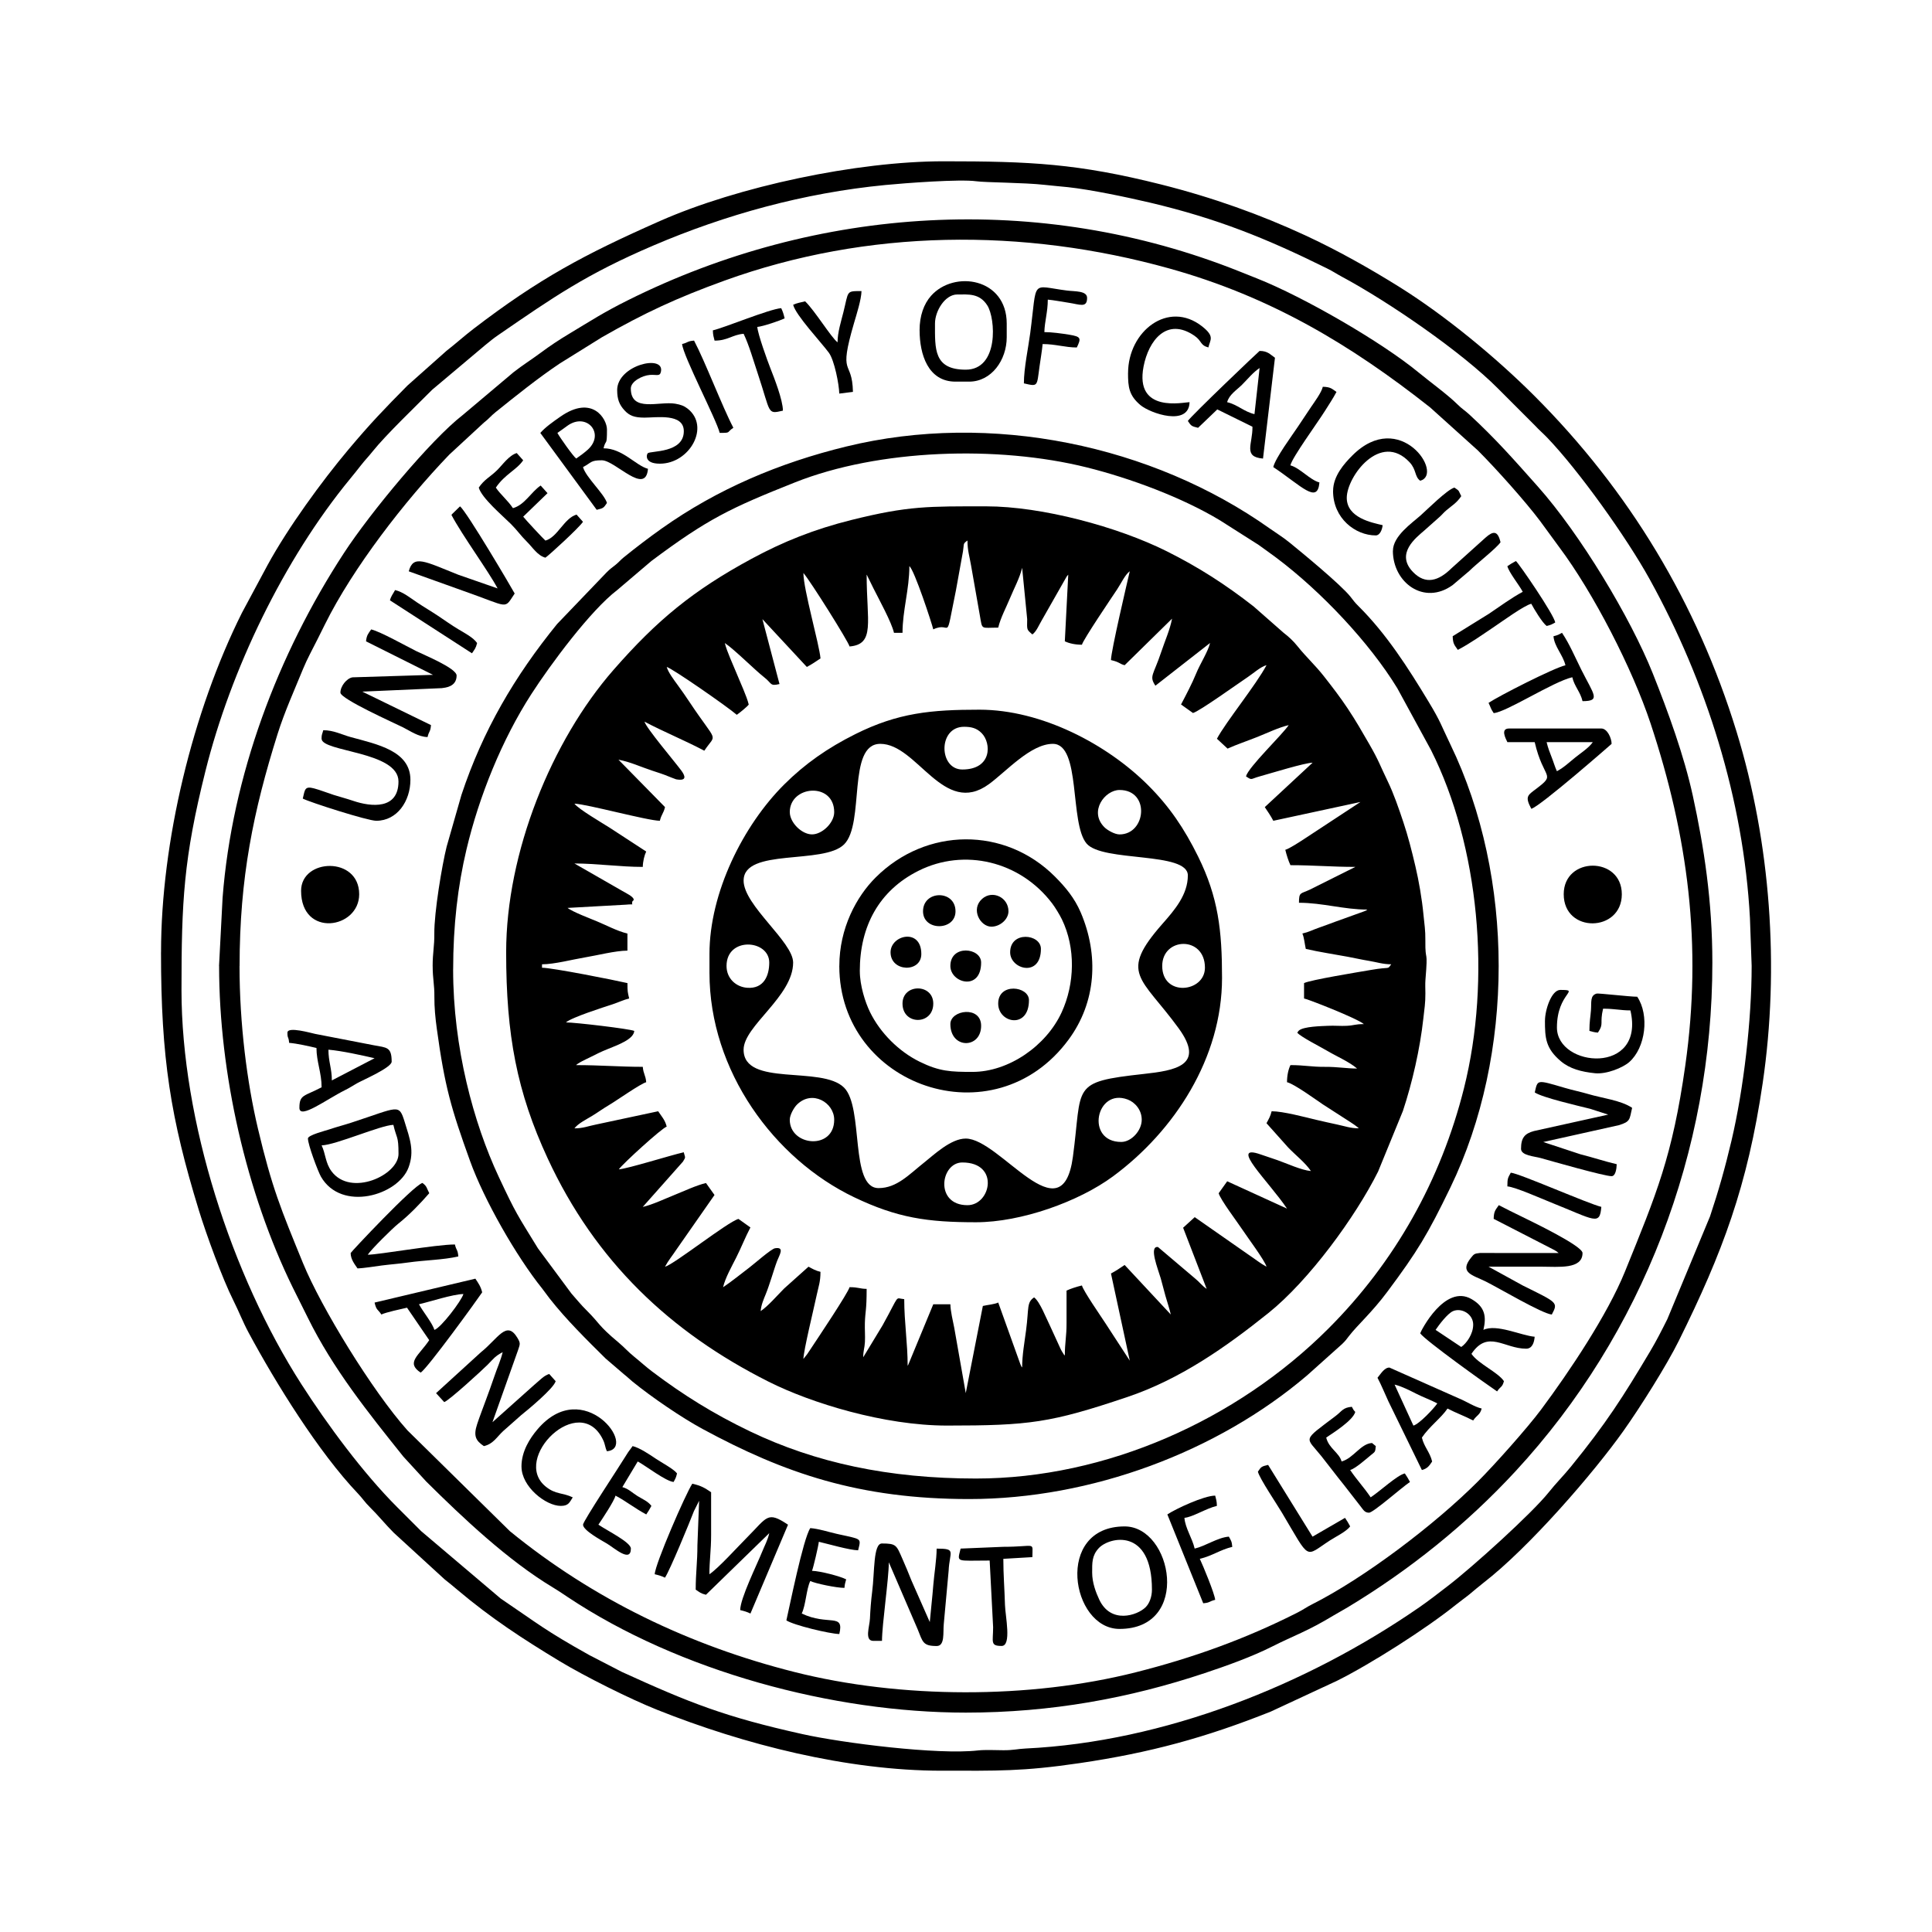 <?xml version="1.0" encoding="UTF-8"?>
<!DOCTYPE svg PUBLIC "-//W3C//DTD SVG 1.1//EN" "http://www.w3.org/Graphics/SVG/1.1/DTD/svg11.dtd">
<!-- Creator: CorelDRAW 2020 (64-Bit) -->
<svg xmlns="http://www.w3.org/2000/svg" xml:space="preserve" width="3in" height="3in" version="1.1" style="shape-rendering:geometricPrecision; text-rendering:geometricPrecision; image-rendering:optimizeQuality; fill-rule:evenodd; clip-rule:evenodd"
viewBox="0 0 620.5 620.5"
 xmlns:xlink="http://www.w3.org/1999/xlink"
 xmlns:xodm="http://www.corel.com/coreldraw/odm/2003">
 <defs>
  <style type="text/css">
   <![CDATA[
    .fil1 {fill:none}
    .fil0 {fill:black}
   ]]>
  </style>
 </defs>
 <g id="Layer_x0020_1">
  <g id="_2380360631136">
   <path class="fil0" d="M258.03 436.46l0 0zm-13.72 -15.37l0 0zm143.22 -7.13l0 0zm-155.29 -0.55l0 0zm174.5 -6.59l0 0zm-193.16 0l0 0zm199.74 -18.66l0 0zm7.68 -12.07l0 0zm-222.24 -0.55l0 0zm237.61 -13.17l0 0zm-251.87 0l-1.07 0.63 1.07 -0.63zm0 -104.26l-1.18 -0.3 1.18 0.3zm237.06 -13.17l0 0zm-7.68 -12.07l0 0zm-199.74 -18.66l-0.55 -0.55 0.55 0.55zm192.61 -0.55l0 0zm-193.16 0l0 0zm193.16 0c-3.35,6.32 -13.1,18.28 -15.91,23.6l3.42 3.17c2.78,-1.27 6.51,-2.53 9.67,-3.79 2.84,-1.14 6.83,-3.03 9.96,-3.76 -2.12,3.17 -12.91,13.44 -13.72,16.46 2.04,1.37 1.36,0.85 4.37,0.02 4.02,-1.12 14.43,-4.35 17.03,-4.41l-15.36 14.27c1.02,1.53 1.85,2.7 2.74,4.39l27.99 -6.04 -17.88 11.75c-1.41,0.92 -4.95,3.26 -6.26,3.61 0.37,1.57 1.02,3.63 1.65,4.94 7.56,0 13.19,0.55 20.85,0.55l-14.64 7.31c-2.98,1.42 -3.47,0.68 -3.47,4.21 7.57,0 14.44,2.19 21.95,2.19 -0.59,0.41 0.07,0.07 -1.07,0.58l-9.28 3.34c-1.66,0.62 -3.17,1.19 -5.23,1.91 -2.16,0.75 -3.08,1.35 -5.28,1.86 0.57,1.2 0.75,3.43 1.1,4.94 4.34,1.01 8.66,1.63 13.4,2.51 2.64,0.49 4.4,0.92 6.9,1.33 2.44,0.4 4.47,1.1 7.13,1.1 -1.34,1.83 -0.01,0.69 -6.44,1.8 -4.36,0.75 -19.37,3.19 -21.55,4.24l0 4.94c0.9,0.07 17.07,6.38 19.21,8.23 -2.89,0 -3,0.42 -5.48,0.55 -1.95,0.11 -4.09,-0.11 -6.04,-0 -1.9,0.1 -7.96,0.17 -9.4,1.57 -0.07,0.07 -0.19,0.25 -0.24,0.3 -0.05,0.06 -0.14,0.22 -0.23,0.32 0.92,1.26 7.61,4.65 9.56,5.81 2.97,1.77 7.16,3.56 9.65,5.72 -3.45,0 -6.2,-0.57 -10.43,-0.54 -4.24,0.03 -6.46,-0.56 -10.97,-0.56 -0.68,1.41 -1.1,3.34 -1.1,5.49 2.29,0.53 9.28,5.63 11.52,7.13l8.68 5.59c0.38,0.25 0.93,0.61 1.32,0.88l0.63 0.46c1,0.77 0.38,0.29 0.9,0.75 -2.69,0 -4.44,-0.69 -7,-1.23 -1.91,-0.41 -4.59,-1 -6.72,-1.51 -3.46,-0.82 -10.59,-2.74 -14.27,-2.74 -0.37,1.6 -0.96,2.54 -1.65,3.84l6.99 7.83c2.36,2.45 5.5,4.87 7.28,7.53 -3.04,-0.25 -7.83,-2.48 -10.76,-3.5 -2.01,-0.7 -3.37,-1.12 -5.36,-1.82 -10.55,-3.7 2.64,8.73 8.44,17.39l-19.21 -8.78c-0.91,1.35 -1.89,2.57 -2.74,3.84 0.54,2.04 5.89,9.1 7.57,11.63 1.71,2.57 7.27,10 7.79,11.96 -2.04,-1.08 -3.57,-2.39 -5.6,-3.73l-17.45 -12.18 -3.73 3.4 7.57 19.64c-1.58,-1.06 -2.26,-2.17 -3.76,-3.37l-11.89 -10.08c-3,-0.38 0.01,7.07 0.9,10.09 0.49,1.66 1.02,3.96 1.51,5.62 0.58,1.99 1.27,4.05 1.71,5.97l-14.82 -15.91c-1.53,1.02 -2.7,1.85 -4.39,2.74l6.04 27.99 -7.79 -11.97c-1.42,-2.21 -7.09,-10.35 -7.58,-12.18 -1.57,0.37 -3.63,1.02 -4.94,1.65 0,3.48 -0.01,6.95 0,10.43 0.02,4.31 -0.55,6.22 -0.55,10.42 -0.5,-0.57 -0.01,0.15 -0.7,-0.95 -0.33,-0.53 -0.23,-0.35 -0.6,-1.05l-3.45 -7.52c-1.27,-2.52 -3.25,-7.77 -5.12,-9.15 -2.45,1.64 -1.63,3.39 -2.58,10.59 -0.52,3.95 -1.26,7.98 -1.26,11.91 -0.4,-0.58 -0.03,0.19 -0.58,-1.06l-7.1 -19.79c-1.2,0.58 -3.43,0.75 -4.94,1.1l-5.49 27.99 -3.7 -20.99c-0.45,-2.3 -1.19,-5.27 -1.24,-7.54l-5.49 0 -8.03 19.41c-0.04,0.07 -0.12,0.24 -0.2,0.35 0,-7.23 -1.1,-14.01 -1.1,-21.4 -3.14,-0.26 -1.2,-1.96 -6.96,8.41l-6.21 10.25c0,-2.25 0.44,-2.82 0.55,-4.94 0.1,-1.95 -0.08,-4.09 -0.02,-6.06 0.12,-3.95 0.57,-3.91 0.57,-10.96 -2.42,-0.05 -2.57,-0.55 -5.49,-0.55 -0.51,1.92 -10.21,16.4 -12.73,20.2 -0.25,0.38 -0.61,0.93 -0.88,1.32l-1.21 1.53c0.06,-2.76 3.31,-16.01 4.25,-20.44 0.62,-2.92 1.23,-4.28 1.23,-7.54 -1.6,-0.37 -2.54,-0.96 -3.84,-1.65l-7.82 7c-2.23,2.23 -5.15,5.66 -7.55,7.27 0.17,-2.07 1,-3.87 1.65,-5.49 0.7,-1.73 1.18,-3.26 1.85,-5.28 0.66,-1.99 1.06,-3.41 1.79,-5.36 0.66,-1.77 2.59,-4.6 -0.68,-4.06 -1.23,0.2 -6.61,4.96 -8.21,6.17 -2.96,2.24 -5.56,4.39 -8.47,6.35 0.7,-3.02 2.81,-6.73 4.21,-9.51 1.68,-3.34 2.92,-6.57 4.57,-9.69 -1.27,-0.85 -2.49,-1.84 -3.84,-2.74 -3.43,0.92 -20.64,14.58 -23.6,15.36 1.08,-2.03 2.39,-3.57 3.73,-5.6l12.18 -17.45c-0.85,-1.27 -1.84,-2.49 -2.74,-3.84 -3.13,0.73 -7.11,2.63 -9.96,3.76 -3.16,1.26 -7.1,3.16 -10.35,3.92l12.92 -14.56c0.99,-1.63 0.69,-1.14 0.25,-3 -4.72,1.1 -17.81,5.23 -20.85,5.49 1.15,-1.72 13.9,-13.33 15.37,-13.72 -0.48,-2.08 -1.68,-3.35 -2.74,-4.94l-19.9 4.25c-2.67,0.53 -4.18,1.24 -6.99,1.24 1.09,-1.49 3.75,-2.85 5.46,-3.87 1.96,-1.17 3.52,-2.36 5.69,-3.64 2.42,-1.43 10.05,-6.82 11.9,-7.31 -0.2,-2.34 -0.9,-2.6 -1.1,-4.94 -7.44,0 -13.55,-0.55 -21.4,-0.55 0.59,-0.51 -0.18,0.01 0.95,-0.7 0.53,-0.33 0.35,-0.23 1.05,-0.6 0.99,-0.52 1.58,-0.77 2.58,-1.27 2.02,-1 3.13,-1.6 5.23,-2.45 3.8,-1.54 8.63,-3.27 8.86,-5.96 -1.37,-0.66 -19,-2.74 -21.95,-2.74 1.9,-1.65 12.33,-4.94 15.03,-5.83 1.98,-0.66 3.59,-1.46 5.28,-1.85 -0.49,-2.09 -0.55,-2.18 -0.55,-4.94 -4.33,-1.01 -24.23,-4.94 -27.44,-4.94l0 -1.1c3.95,0 9.88,-1.57 13.71,-2.2 3.84,-0.63 9.93,-2.19 13.72,-2.19l0 -5.49c-3.22,-0.75 -6.71,-2.64 -9.8,-3.92 -1.59,-0.66 -8.04,-3.13 -9.41,-4.31l18.72 -1.04c3.33,-0.33 1.48,0.48 2.13,-1.16 0.02,-0.04 1.25,-0.41 -0.83,-1.84 -0.58,-0.39 -2.01,-1.16 -2.49,-1.43l-15.34 -8.8c7.11,0 14.69,1.1 21.95,1.1 0.04,-1.78 0.52,-3.74 1.1,-4.94l-11.63 -7.58c-2.44,-1.57 -10.15,-6.05 -11.42,-7.79 3.86,0.09 23.58,5.49 27.44,5.49 0.49,-2.09 1.16,-2.3 1.65,-4.39l-14.95 -15.23c3.87,0.74 7,2.26 10.76,3.5 2.02,0.67 3.56,1.14 5.28,1.86 0.07,0.03 2.31,0.92 2.48,0.95 3.66,0.66 2.84,-1.22 1.66,-2.82 -2.14,-2.9 -11.27,-13.66 -11.82,-15.7 6.22,3.29 12.97,6.03 19.21,9.33 3.97,-5.93 4.44,-1.83 -4.72,-15.59 -1.42,-2.13 -2.34,-3.46 -3.83,-5.5 -1.12,-1.54 -3.07,-4.1 -3.52,-5.81 1.82,0.49 19.47,12.74 22.5,15.37 0.84,-0.56 3.3,-2.55 3.84,-3.29 -0.62,-2.64 -2.77,-7.21 -3.84,-9.88 -1.07,-2.66 -3.22,-7.23 -3.84,-9.88 3.11,2.08 9.64,8.65 12.62,10.98 2.63,2.05 1.77,2.93 4.94,2.19l-5.49 -20.85 14.27 15.36c1.69,-0.9 2.86,-1.72 4.39,-2.74 -0.38,-4.53 -5.49,-22.17 -5.49,-27.44 2.25,2.59 14.44,22 14.82,23.6 8.3,-0.69 5.49,-7.98 5.49,-23.05 0.08,0.11 0.17,0.16 0.2,0.35l1.99 4.04c1.86,3.71 5.79,10.83 6.59,14.27l2.74 0c0,-7.11 2.2,-14.03 2.2,-21.4 1.6,1.17 7.25,18.46 7.68,20.3 6.05,-2.9 3.65,5.35 7.27,-12.49l2.27 -12.55c0.42,-2.6 -0.11,-2.37 1.44,-3.5 0,3.28 0.68,5.13 1.18,8.15l2.79 15.87c0.86,4.85 0.21,3.96 5.91,3.96 0.73,-3.13 2.62,-6.62 3.76,-9.41 1.27,-3.09 3.17,-6.58 3.92,-9.8l1.62 16.48c-0.06,3.53 -0.21,3.28 1.67,4.92 1.31,-0.96 2.08,-2.97 3.06,-4.62l7.56 -13.29c0.68,-1.13 0.2,-0.48 0.9,-1.29l-1.1 21.4c1.41,0.68 3.34,1.1 5.49,1.1 0.46,-1.71 9.63,-15.26 11.31,-17.78 1.27,-1.9 2.53,-4.7 4.06,-5.82 -0.73,3.15 -6.04,25.68 -6.04,28.53 2.93,0.68 2.49,1.14 4.39,1.65l15.23 -14.95c-0.69,3.63 -2.28,7.08 -3.5,10.76 -2.47,7.42 -3.94,7.65 -1.85,10.77l17.56 -13.72c-0.65,2.77 -3.23,6.74 -4.47,9.8 -1.25,3.09 -3.27,6.94 -4.86,9.95 1.35,0.91 2.57,1.89 3.84,2.74 2.11,-0.56 14.7,-9.63 17.56,-11.52 1.69,-1.12 4.16,-3.34 6.03,-3.84zm-148.71 -29.63l0 0zm-95.48 121.82c0,26.55 3.43,44.83 13.35,66.22 15.3,33 39.29,55.77 70.97,71.7 13.64,6.86 37.07,14.08 57.25,14.08 26.48,0 33.26,-0.87 57.82,-9.13 17.07,-5.74 31.68,-16.01 45.42,-27.01 13.02,-10.43 27.97,-30.89 35.23,-45.44l7.97 -19.46c3,-9.05 5.5,-19.96 6.56,-29.66 0.34,-3.1 0.68,-4.95 0.66,-8.12 -0.01,-1.37 -0.09,-3.03 0.02,-4.37 0.89,-10.67 -0.11,-4.95 -0.03,-12.65 0.04,-3.32 -0.31,-5.13 -0.6,-8.18 -0.49,-5.2 -1.51,-10.97 -2.58,-15.53 -1.21,-5.17 -2.37,-9.69 -3.88,-14.23 -1.46,-4.38 -3.13,-9.24 -5.01,-13.1 -2.49,-5.13 -2.81,-6.56 -6.01,-12.1 -2.3,-3.99 -4.24,-7.38 -6.83,-11.28 -2.48,-3.73 -4.94,-6.91 -7.69,-10.42 -2.85,-3.63 -5.69,-6.15 -8.47,-9.64 -1.35,-1.69 -2.82,-3.04 -4.47,-4.31l-9.64 -8.47c-8.98,-7.01 -17.56,-12.54 -27.85,-17.69 -15.73,-7.87 -40.14,-14.44 -57.99,-14.44 -18.59,0 -24.95,-0.2 -43.35,4.39 -11.84,2.95 -21.86,6.95 -32.01,12.44 -18.8,10.18 -30.37,19.69 -44.39,35.73 -19.88,22.74 -34.45,58.65 -34.45,90.67z"/>
   <path class="fil0" d="M58.29 317.93c0,-28.49 0.68,-42.23 7.68,-70.24 8.11,-32.46 25.13,-67.98 46.52,-93.96 1.23,-1.5 2.31,-2.84 3.42,-4.27 1.25,-1.61 2.38,-2.74 3.76,-4.47 4.3,-5.37 13.98,-14.63 19.14,-19.82l16.98 -14.29c1.58,-1.29 2.61,-2.16 4.34,-3.34 17.66,-12.15 28.25,-19.52 49.76,-28.71 23.02,-9.84 48.19,-16.87 74.43,-19.41 6.28,-0.61 23.97,-1.95 29.28,-1.2 2.91,0.41 15.38,0.41 21.9,1.15 2.93,0.33 4.55,0.43 7.49,0.74 7.28,0.78 19.03,3.24 26.32,4.96 21.61,5.11 37.37,11.47 56.82,21.1 2.09,1.03 3.01,1.72 4.93,2.75 14.73,7.91 38.26,23.96 50.17,35.98l11.79 11.8c1.32,1.43 2.49,2.4 3.86,3.82 10.05,10.45 25.48,31.99 32.95,45.52 18.17,32.88 30.14,70.66 32.2,108.82l0.55 15.37c0,17.36 -2.57,39.53 -6.47,56.09 -2.07,8.78 -4.19,16.24 -6.91,24.37l-13.69 32.95c-1.84,3.68 -3.46,6.88 -5.54,10.38 -8.7,14.62 -14.13,23.14 -25.48,37.08 -2.38,2.92 -4.78,5.28 -7.13,8.24 -5.31,6.66 -24.51,24.03 -32.45,30.1 -2.94,2.25 -5.92,4.6 -9.11,6.8 -36.19,25.01 -81.97,43.21 -126.43,45.33 -2.61,0.12 -3.8,0.57 -7.13,0.55 -2.44,-0.01 -5.82,-0.19 -8.16,0.07 -12.85,1.47 -43.48,-2.38 -56.37,-5.25 -24.79,-5.51 -36.02,-9.95 -57.96,-19.96l-10.49 -5.42c-14.27,-7.97 -16.51,-10.08 -28.47,-18.17l-25.54 -21.65c-2.69,-2.69 -4.99,-4.99 -7.68,-7.68 -10.93,-10.92 -22.43,-26.5 -30.76,-39.48 -22.43,-34.94 -38.52,-84.63 -38.52,-126.65zm-6.58 -12.07c0,34.05 3.1,53.29 12.14,82.79 2.41,7.85 7.59,22.04 11.08,28.98 1.82,3.62 3.03,6.87 4.94,10.42 8.72,16.2 22.48,38.4 35.08,51.62 1.57,1.65 2.14,2.72 3.84,4.39 2.87,2.83 4.82,5.36 7.69,8.23l16.32 14.95c1.38,1.07 2.74,2.21 4.22,3.46 10.73,9.04 20.74,15.57 32.65,22.78 8.07,4.88 22.64,12.18 31.49,15.7 27.83,11.1 60.86,19.52 91.33,19.52 17.89,0 25.77,0.28 44.21,-2.43 22.75,-3.35 40.54,-8.23 61.39,-16.54l21.35 -9.93c10.73,-5.35 28.4,-16.57 38.15,-24.4 1.51,-1.22 2.79,-2.08 4.34,-3.34 1.61,-1.32 3,-2.54 4.52,-3.71 14.7,-11.36 35.44,-35.37 44.99,-48.84 5.36,-7.55 13.88,-21.08 17.75,-28.9 14,-28.27 22.08,-49.71 26.94,-82.81 5.45,-37.08 2.52,-77.25 -8.4,-112.8 -12.66,-41.22 -34.48,-77.41 -64.96,-107.89 -12.33,-12.33 -28.59,-25.71 -43.11,-34.81 -9.54,-5.98 -20.1,-11.92 -30.47,-16.72 -14.22,-6.59 -29.64,-12.14 -46.24,-16.32 -26.77,-6.73 -41.93,-7.46 -69.91,-7.46 -27.86,0 -66.03,8.1 -91.11,19.19 -24.44,10.81 -38.84,18.54 -59.8,34.58 -2.98,2.28 -5.84,4.87 -8.77,7.14l-12.49 11.11c-7.47,7.55 -11.81,12.05 -18.96,20.55 -8.57,10.2 -19.45,25.14 -25.98,37.12l-8.24 15.35c-15.82,31.63 -25.97,73.55 -25.97,109.02z"/>
   <path class="fil0" d="M76.95 310.24c0,-28.28 4.42,-49.77 12.2,-74.5 2.23,-7.1 5.39,-14.06 8.18,-20.9 1.34,-3.27 3.01,-6.24 4.68,-9.59 0.89,-1.78 1.57,-3.13 2.37,-4.76 8.97,-18.08 25.5,-39.47 39.91,-54.47l11.12 -10.28c1.55,-1.18 2.28,-2.19 3.76,-3.37 6.4,-5.14 13.66,-10.99 20.6,-15.62l13.53 -8.42c13.67,-7.82 24.18,-12.7 39.41,-18.21 45.89,-16.59 95.86,-16.99 142.86,-3.89 32.34,9.01 58.11,24.37 83.77,44.64l15.3 13.79c5.85,5.85 15.36,16.47 20.05,22.75 2.16,2.89 3.87,5.35 6.03,8.24 11.09,14.8 23.59,39.18 29.41,56.74 12,36.23 16.62,71.1 11.14,109.78 -4.14,29.24 -9.23,41.19 -19.38,66.22 -5.59,13.79 -17.76,32.01 -26.97,44.37 -4.34,5.82 -14.86,17.64 -20.29,23.07 -13.77,13.78 -36.35,30.93 -53.28,39.46 -1.96,0.99 -2.6,1.58 -4.56,2.58 -16.73,8.49 -33.64,14.58 -52.1,19.24 -34.11,8.61 -75.47,8.49 -109.53,-0.11 -33.62,-8.48 -64.57,-23.34 -91.4,-45.23l-32.91 -32.39c-11.29,-12.66 -27.73,-39.5 -33.54,-53.71 -7.09,-17.35 -9.94,-24.1 -14.46,-43.16 -3.53,-14.87 -5.92,-33.76 -5.92,-52.25zm-6.58 0c0,34.6 8.78,72.87 23.6,103.16l4.93 9.89c8.07,16.36 19.37,30.44 30.65,44.53l7.35 8.01c11.83,11.72 26.19,25.3 40.64,33.99 1.82,1.09 2.96,1.89 4.66,3.02 35.96,24 85.42,37.2 127.97,37.2 27.45,0 52.6,-4.64 76.75,-12.69 7.08,-2.36 15.13,-5.24 21.65,-8.53 7.26,-3.66 11.27,-4.86 19.68,-9.95 1.61,-0.97 2.85,-1.6 4.52,-2.61 19.91,-11.99 38.17,-26.65 53.95,-43.72 40.92,-44.24 63.24,-102.77 63.24,-163.39 0,-19.77 -2.68,-37.06 -6.27,-53.55 -2.81,-12.9 -7.98,-27.09 -12.85,-39.28 -7.2,-18.02 -23.37,-44.84 -36.99,-60.13 -7.47,-8.39 -13.34,-15.11 -21.94,-23.06 -1.49,-1.37 -2.31,-1.76 -3.85,-3.29 -3.08,-3.06 -9.08,-7.42 -12.36,-10.14 -11.86,-9.81 -36.89,-24.29 -52.02,-30.29 -2.1,-0.83 -3.39,-1.35 -5.49,-2.19 -64.54,-25.82 -135.84,-21.08 -196.5,9.2 -8.06,4.02 -11.73,6.49 -18.87,10.77 -3.25,1.95 -6.19,3.89 -9.22,6.15 -2.97,2.21 -5.62,3.83 -8.63,6.18l-16.38 13.8c-10.25,7.92 -29.71,31.41 -38.08,44.23 -21.38,32.74 -35.99,71.67 -39.02,110.79l-1.14 21.91z"/>
   <path class="fil0" d="M145.54 311.34c0,-14.08 1.49,-26.79 4.28,-38.53 4.05,-17.08 11.41,-35.29 20.86,-49.93 6.11,-9.46 18.94,-26.8 27.55,-33.37l10.97 -9.33c18.14,-13.57 25.48,-17.04 46.09,-25.24 26.94,-10.72 65.15,-11.94 93.73,-4.83 13.83,3.44 30.6,9.64 42.8,17.01l12.41 7.89c2.14,1.55 3.7,2.64 5.72,4.15 14.31,10.74 29.83,27.17 38.81,41.86l10.84 19.89c15.48,30.79 19.37,73.59 10.58,108.62 -7.39,29.45 -22.18,55.82 -43.55,77.18 -29.37,29.37 -71.37,48.15 -113.18,48.15 -28.02,0 -51.58,-5.07 -72.62,-15.17 -11.7,-5.62 -21.36,-11.64 -31.33,-19.16 -2.17,-1.64 -3.72,-3.1 -5.72,-4.71 -2.16,-1.74 -3.19,-3.04 -5.18,-4.7 -6.64,-5.55 -5.88,-5.98 -10.12,-10.18 -2.08,-2.06 -3.04,-3.35 -4.94,-5.48l-10.75 -14.5c-6.7,-10.92 -7.03,-11.07 -12.63,-23.04 -8.09,-17.31 -14.63,-41.46 -14.63,-66.58zm-6.58 -1.1c0,4.17 0.59,6.01 0.55,9.87 -0.03,3.42 0.31,6.84 0.77,10.2 2.56,18.72 4.61,25.69 10.68,42.54 4.51,12.53 14.84,30.62 23.19,41.02 0.84,1.05 1.44,1.99 2.35,3.14 5.35,6.81 11.86,13.22 18.01,19.31l5.91 5.07c1.11,0.86 1.58,1.39 2.66,2.28 6.15,5.02 15.85,11.64 22.58,15.28 26.25,14.2 50.26,22.5 85.6,22.5 39.28,0 79.7,-15.18 108.49,-39.67l11.29 -10.11c1.18,-1.14 1.27,-1.36 2.28,-2.66 2.61,-3.38 7.33,-7.53 12.23,-14.11 9.71,-13.02 12.95,-18.39 20.27,-33.51 20.68,-42.74 20.67,-99.58 0,-142.3 -3.05,-6.3 -2.99,-7.08 -7.05,-13.8 -6.54,-10.83 -13.53,-21.76 -22.54,-30.69 -1.31,-1.3 -1.44,-1.63 -2.52,-2.97 -3.14,-3.93 -15.54,-14.12 -19.46,-17.31 -2.23,-1.82 -4.19,-2.99 -6.41,-4.56 -37.77,-26.8 -89.59,-37.7 -136.1,-26.34 -21.43,5.23 -41.34,13.63 -59.26,26.35 -4.19,2.98 -8.13,5.98 -12.16,9.24 -1.05,0.85 -1.53,1.51 -2.58,2.36 -1.33,1.07 -1.67,1.22 -2.97,2.52l-15.85 16.53c-13.65,16.79 -23.84,34.17 -30.72,54.88l-4.76 16.64c-1.48,5.94 -4.02,21.15 -3.95,27.88 0.04,4.17 -0.54,6.11 -0.54,10.43z"/>
   <path class="fil0" d="M309.07 373.35c12.04,0 9.21,13.72 1.65,13.72 -10.61,0 -8.69,-13.72 -1.65,-13.72zm-55.42 -13.72c0,-1.57 1.37,-3.92 2.29,-4.84 4.88,-4.88 11.98,-0.71 11.98,4.84 0,9.86 -14.27,8.52 -14.27,0zm113.04 0c0,3.5 -3.33,7.13 -6.59,7.13 -11.59,0 -8.12,-17.45 2.08,-13.63 2.27,0.85 4.51,3.27 4.51,6.49zm6.58 -49.39c0,-9.3 13.72,-9.77 13.72,0.55 0,7.98 -13.72,9.47 -13.72,-0.55zm-139.93 0c0,-9.48 13.72,-8.51 13.72,-1.1 0,4.28 -1.78,8.46 -7.03,8.11 -3.59,-0.24 -6.69,-2.94 -6.69,-7.02zm5.49 -27.44c0,-10.53 25.67,-5 32.28,-11.62 6.74,-6.76 0.85,-32.28 11.62,-32.28 11.89,0 20.31,23.59 34.89,12.94 5.61,-4.1 13.41,-12.94 20.53,-12.94 9.11,0 5.3,25.44 10.81,32 5.11,6.08 32.54,2.53 32.54,10.26 0,6.17 -4.24,11.1 -8.11,15.49 -14.21,16.14 -6.93,17.01 5.14,33.58 8.76,12.03 -1.23,13.59 -11.2,14.69 -23.76,2.62 -19.63,3.62 -22.75,26.64 -3.49,25.78 -23.38,-5.89 -34.42,-5.89 -4.77,0 -10.26,5.25 -13.24,7.61 -4.98,3.94 -8.87,8.3 -14.75,8.3 -9.35,0 -4.67,-25.85 -11.08,-32.27 -7.18,-7.2 -32.27,-0.09 -32.27,-12.18 0,-7.64 15.91,-17.1 15.91,-27.99 0,-6.66 -15.91,-18.35 -15.91,-26.34zm14.82 -21.95c0,-8.66 14.27,-9.77 14.27,0 0,3.41 -3.86,7.13 -7.13,7.13 -3.31,0 -7.13,-3.82 -7.13,-7.13zm105.91 -7.13c9.88,0 8.58,14.27 0,14.27 -1.57,0 -3.92,-1.37 -4.84,-2.29 -5.1,-5.06 0.12,-11.98 4.84,-11.98zm-49.94 -20.3c2.27,0 4.03,0.39 5.65,2.03 3.16,3.18 3.4,11.69 -6.2,11.69 -7.59,0 -7.88,-13.72 0.55,-13.72zm-81.76 72.98l0 6.04c0,31.57 20.87,59.83 46.45,72.07 13.88,6.64 23.5,8.04 39.15,8.04 14.51,0 32.99,-6.62 43.99,-14.73 19.78,-14.6 35.03,-38.05 35.03,-63.74 0,-15.27 -1.2,-25.85 -7.67,-38.97 -4.46,-9.03 -9.23,-16.08 -16.06,-22.9 -13.15,-13.14 -34.18,-24.28 -54.19,-24.28 -15.43,0 -26.1,0.97 -39.88,7.86 -8.87,4.43 -16.17,9.53 -22.81,16.15 -13.21,13.16 -24.01,34.78 -24.01,54.46z"/>
   <path class="fil0" d="M276.14 311.89c0,-14.44 6.21,-25.88 18.83,-32.21 14.69,-7.37 32.66,-3.13 42.96,10.48 0.97,1.28 2.42,3.66 3.12,5.11 4.45,9.19 4.15,20.66 -0.08,29.86 -4.97,10.8 -17.05,19.13 -28.61,19.13 -6.98,0 -10.59,-0.11 -17.02,-3.28 -6.68,-3.29 -12.63,-9.24 -15.91,-15.91 -1.53,-3.12 -3.28,-8.53 -3.28,-13.18zm-6.58 -1.65c0,38.55 49.67,56.12 73.62,23.68 8.93,-12.09 9.77,-27.16 3.92,-40.86 -1.99,-4.66 -4.94,-8.17 -8.26,-11.5 -16.07,-16.14 -41.4,-15.92 -57.62,0.27 -6.15,6.13 -11.65,16.29 -11.65,28.4z"/>
   <path class="fil0" d="M247.06 492.43l0 0zm0 0c-0.56,2.4 -1.4,3.77 -2.28,5.95 -1.67,4.16 -7.05,15.01 -7.05,18.74 1.33,0.31 2.2,0.57 3.29,1.1l12.07 -28.53c-6.73,-4.51 -6.61,-2.45 -13.31,4.25 -2.94,2.94 -9.04,9.72 -11.94,11.66 0,-4.33 0.55,-7.67 0.55,-12.62 -0,-4.57 0,-9.15 0,-13.72 -2.11,-1.42 -3.13,-2.07 -6.04,-2.74 -2.08,3.1 -12,25.9 -12.07,29.08 1.33,0.31 2.2,0.57 3.29,1.1 1.59,-2.38 7.85,-17.59 9.32,-21.41l1.65 -3.29 -0.55 14.27c0,5.54 -0.55,8.89 -0.55,14.27 1.18,0.79 1.61,1.25 3.29,1.65l20.3 -19.75z"/>
   <path class="fil0" d="M479.73 391.46l19.57 10.06c1.03,0.69 0.45,0.2 1.28,0.92l-25.26 -0.02c-1.81,0.18 -1.93,0.36 -2.87,1.52 -3.9,4.85 0.5,5.55 4.72,7.64 4.04,2 18.12,10.35 21.22,10.61 2.1,-3.96 1.86,-3.77 -9.33,-9.33l-10.98 -6.04c5.67,0 11.34,0 17.01,0 5.45,0 13.17,0.93 13.17,-4.39 0,-2.32 -16.73,-10.3 -19.57,-11.71 -2.61,-1.29 -4.91,-2.38 -7.32,-3.66 -1,1.5 -1.59,1.83 -1.65,4.39z"/>
   <path class="fil0" d="M117.56 205.98l21.51 10.76 -25.87 0.8c-1.86,0.32 -3.87,2.84 -3.87,4.91 0,2.04 17.44,9.82 20.12,11.16 2.35,1.18 4.91,3.04 7.87,3.11 0.47,-2.03 0.91,-1.53 1.1,-3.84l-22.06 -10.75 25.55 -1.12c0.93,-0.15 4.74,-0.32 4.74,-4.04 0,-2.37 -10.64,-6.69 -12.99,-7.87 -3.29,-1.64 -11.52,-6.27 -14.45,-6.95 -0.85,1.27 -1.47,1.78 -1.65,3.84z"/>
   <path class="fil0" d="M280.53 527l2.74 0c0,-5.25 2.19,-19.89 2.19,-25.24l9.25 21.48c1.67,4.1 1.64,5.41 6.12,5.41 2.7,0 2.01,-4.34 2.28,-7.05l1.56 -17.09c0.28,-6.27 2.64,-7.14 -3.85,-7.14 0,3.43 -0.8,8.3 -1.06,11.56 -0.33,4.26 -0.82,8.21 -1.14,12.03l-5.88 -13.33c-1,-2.53 -1.88,-4.63 -2.91,-6.97 -1.93,-4.39 -1.92,-4.94 -6.58,-4.94 -2.82,0 -2.31,9.06 -3.14,15.52 -0.37,2.85 -0.59,5.96 -0.71,8.62 -0.11,2.51 -1.85,7.14 1.1,7.14z"/>
   <path class="fil0" d="M492.9 350.85c2.48,1.66 13.52,4.19 17.79,5.26l5.81 1.87 -23.82 5.27c-3,0.81 -4.17,2.17 -4.17,5.71 0,2.19 4.3,2.4 6.35,2.98 3.51,0.99 20.37,5.81 22.73,5.81 1.26,0 1.61,-2.33 1.65,-3.84 -3.77,-0.88 -7.95,-2.27 -11.63,-3.18l-11.96 -3.95 24.24 -5.4c3.83,-1.16 3.42,-1.82 4.3,-5.58 -3.65,-2.44 -9.51,-3.06 -14.2,-4.46 -2.3,-0.68 -4.81,-1.18 -7.39,-1.94 -9.18,-2.68 -8.71,-2.73 -9.68,1.45z"/>
   <path class="fil0" d="M158.16 456.76l0 0zm3.29 -22.5l0 0zm0 0c-0.59,2.55 -1.85,5.28 -2.67,7.76 -0.88,2.66 -1.84,5.16 -2.75,7.68 -0.93,2.58 -1.93,5.09 -2.78,7.67 -1.25,3.8 -0.48,5.32 2.16,7.08 3.03,-0.7 4.14,-2.93 6.17,-4.81l5.82 -5.15c2.35,-1.87 10.44,-8.6 11.06,-10.89l-2.07 -2.32c-1.73,0.54 -2.79,1.81 -4.9,3.58l-13.33 11.91 8.21 -23.12c0.65,-1.99 0.89,-2.19 -0.23,-4.03 -3.47,-5.73 -6.21,0.32 -11.74,4.73l-14.35 13.09 2.62 2.87c1.52,-0.47 12.21,-10.25 13.99,-12.05 1.96,-1.98 2.28,-2.66 4.79,-3.99z"/>
   <path class="fil0" d="M350.77 505.05c0,-3.08 -0.11,-5.4 2.08,-7.79 3.41,-3.73 17.12,-6.71 17.12,13.28 0,2.29 -0.8,4.43 -2.03,5.65 -2.67,2.65 -11.17,5.48 -14.89,-2.44 -1.09,-2.31 -2.28,-5.46 -2.28,-8.7zm8.78 18.11c23.12,0 16.99,-32.92 1.65,-32.92 -22.63,0 -17.25,32.92 -1.65,32.92z"/>
   <path class="fil0" d="M310.17 118.73c-10.33,0 -9.88,-6.68 -9.88,-14.82 0,-4.07 3.26,-9.33 7.13,-9.33 3.58,0 7.13,-0.46 9.67,3.5 2.67,4.16 3.79,20.65 -6.93,20.65zm-14.82 -12.62c0,7.67 2.7,16.46 11.52,16.46l4.39 0c7.18,0 12.07,-6.94 12.07,-14.27l0 -4.39c0,-14.61 -16.88,-17.24 -24.29,-8.92 -2.31,2.6 -3.7,6.38 -3.7,11.12z"/>
   <path class="fil0" d="M103.29 367.86c4.5,-0.1 19.01,-6.5 23.05,-6.59 1.05,4.51 1.65,3.38 1.65,9.33 0,6.83 -15.33,13.89 -21.51,5.59 -2,-2.69 -1.88,-5.61 -3.19,-8.34zm-4.39 -2.2c0,1.99 3.24,10.62 4.19,12.27 6.58,11.38 24.8,6.02 28.13,-2.99 1.95,-5.26 0.4,-9.26 -1.24,-14.57 -1.88,-6.08 -1.92,-4.77 -17.02,0.15 -2.62,0.86 -4.56,1.32 -7.14,2.19 -1.38,0.46 -6.93,1.85 -6.93,2.95z"/>
   <path class="fil0" d="M496.19 327.8c0,5.49 0.19,8.88 5.09,13.02 2.87,2.43 6.58,3.42 10.99,3.87 3.71,0.38 8.95,-1.79 10.97,-3.56 5.32,-4.67 6.52,-15.13 2.59,-21.01 -2.47,0 -12.44,-1.18 -13.04,-1.01 -2.14,0.61 -1.63,2.66 -1.82,5.34 -0.17,2.33 -0.5,3.55 -0.5,6.64 1.25,0.29 1.26,0.43 2.74,0.55 2.01,-3.01 0.5,-2.77 1.65,-7.68 3.8,0 5.57,0.55 8.78,0.55 4.86,20.84 -23.6,18.42 -23.6,5.49 0,-11.23 7.76,-12.07 1.1,-12.07 -2.88,0 -4.94,6.46 -4.94,9.88z"/>
   <path class="fil0" d="M473.14 425.48c0,2.95 -2.13,5.99 -3.84,7.13l-8.23 -5.49c1.11,-1.66 3.82,-5.23 5.57,-6.01 2.65,-1.19 6.51,0.82 6.51,4.36zm-17.01 2.74c1.47,2.2 21.2,16.32 24.69,18.66 1.14,-1.7 1.64,-1.22 2.2,-3.29 -1.94,-2.9 -8.27,-5.57 -10.43,-8.78 5.27,-7.87 10.52,-1.65 17.56,-1.65 1.95,0 2.59,-1.96 2.74,-3.84 -4.32,-0.36 -12.25,-4.22 -16.46,-2.2 1,-4.28 0.54,-7.37 -3.82,-9.89 -8.56,-4.95 -16.28,10.24 -16.48,10.99z"/>
   <path class="fil0" d="M179.02 139.04c1.16,-0.78 2.04,-1.46 3.2,-2.29 6.21,-4.47 12.21,2.52 6.57,7.66 -1.02,0.93 -2.66,2.14 -3.73,2.86 -1,-0.74 -5.3,-6.84 -6.04,-8.23zm-5.49 0l18.11 24.69c2.16,-0.5 2.23,-0.6 3.29,-2.19 -0.76,-2.83 -6.82,-8.3 -7.68,-11.52 2.83,-1.5 2.36,-2.19 6.04,-2.19 4.28,0 14.09,11.51 14.82,2.74 -3.91,-1.04 -8.18,-6.59 -14.27,-6.59 0.74,-3.16 1.1,-0.38 1.1,-6.04 0,-3.34 -4.66,-11.36 -15.04,-4.07 -2.23,1.56 -4.75,3.32 -6.36,5.17z"/>
   <path class="fil0" d="M500.03 247.69c-0.61,-1.28 -1.1,-3.02 -1.65,-4.39 -0.62,-1.57 -1.23,-3.14 -1.65,-4.94l14.82 0c-1.18,1.75 -3.77,3.44 -5.56,4.87 -2,1.6 -3.7,3.27 -5.96,4.46zm-15.91 -9.33l8.78 0c2.83,12.15 7.01,10.01 0.62,14.88 -2.88,2.2 -3.85,2.48 -1.71,6.52 2.91,-0.78 25.79,-20.84 25.79,-20.85 0,-1.88 -1.42,-4.94 -3.29,-4.94l-29.63 0c-2.83,0 -1.15,3.14 -0.55,4.39z"/>
   <path class="fil0" d="M105.48 337.13c4.24,0.35 10.81,1.81 14.82,2.74l-13.72 7.13c0,-3.86 -1.1,-6.01 -1.1,-9.88zm-13.17 -5.49c0,2.07 0.36,1.04 0.55,3.29 2.6,0.22 6.36,1.08 8.78,1.65 0,4.38 1.65,7.95 1.65,12.62 -5.53,2.93 -7.13,2.26 -7.13,6.59 0,3.88 8.74,-2.75 14.64,-5.67 1.74,-0.86 2.26,-1.31 3.84,-2.19 1.95,-1.09 11.15,-5.05 11.15,-6.96 0,-4.79 -1.61,-4.48 -5.71,-5.26l-18.84 -3.65c-1.34,-0.27 -8.92,-2.48 -8.92,-0.41z"/>
   <path class="fil0" d="M404.55 118.19l-1.65 14.82c-3.35,-0.78 -5.43,-3.06 -8.78,-3.84 0.66,-2.46 3.1,-3.92 4.8,-5.62 1.91,-1.91 3.47,-3.91 5.62,-5.35zm0 0l0 0zm-23.05 17.01c1.07,1.59 1.13,1.69 3.29,2.2l6.17 -5.91 11.29 5.56c0.1,5.58 -3.14,9.68 3.39,10.23l3.84 -32.38c-1.54,-1.03 -2.28,-2.19 -4.94,-2.19 -0.13,0 -21.83,20.68 -23.05,22.5z"/>
   <path class="fil0" d="M103.29 237.26c0,4.26 24.69,4.03 24.69,13.72 0,9.09 -8.75,8.18 -14.48,6.25 -2.31,-0.78 -4.05,-1.21 -6.31,-1.92 -1.89,-0.6 -4.33,-1.57 -6.25,-2.08 -3.04,-0.81 -2.98,0.18 -3.7,3.25 2.2,1.16 20.82,7.13 23.6,7.13 6.71,0 10.97,-6.33 10.97,-13.17 0,-9.32 -10.75,-11.4 -19.21,-13.72 -2.87,-0.79 -5.44,-2.2 -8.78,-2.2 -0.29,1.23 -0.55,1.26 -0.55,2.74z"/>
   <path class="fil0" d="M447.9 444.69c2.23,0.52 4.9,1.89 6.95,2.93 2.35,1.19 4.65,1.99 6.77,3.11 -1.13,1.68 -5.82,6.64 -7.68,7.13l-6.04 -13.17zm0 0l0 0zm-5.49 -2.19c1.35,2.55 2.16,4.68 3.47,7.5l10.79 22.13c1.79,-0.48 2.38,-1.38 3.29,-2.74 -0.7,-2.99 -2.6,-4.69 -3.29,-7.68 2.37,-3.54 6.2,-6.3 8.23,-9.33 2.67,1.41 5.59,2.44 8.23,3.84 1.2,-1.79 2.17,-1.71 2.74,-3.84 -2.33,-0.54 -4.98,-2.31 -7.21,-3.21l-22.42 -9.95c-1.67,0 -2.82,2.11 -3.84,3.29z"/>
   <path class="fil0" d="M447.35 176.9c0,10.2 10.02,17.68 19.22,10.99l5.34 -4.53c2.25,-2.25 8.74,-7.31 10.01,-9.2 -0.88,-3.79 -2.34,-3.67 -4.78,-1.52l-10.99 9.89c-4.08,4.02 -8.29,5.41 -12.39,1.13 -5.69,-5.93 1.17,-11.07 3.6,-13.21l4.94 -4.39c0.9,-0.8 1.28,-1.37 2.23,-2.17 2.02,-1.7 3.31,-2.36 4.78,-4.55 -0.97,-1.84 -0.41,-1.55 -2.19,-2.74 -2.3,0.61 -8.69,7 -10.84,8.91 -2.83,2.52 -8.91,6.65 -8.91,11.39z"/>
   <path class="fil0" d="M148.83 415.6c-0.57,2.12 -7.31,10.99 -9.33,11.52 -0.56,-2.1 -3.71,-5.92 -4.94,-8.23 3.54,-0.82 10.84,-3.22 14.27,-3.29zm0 0l0 0zm-28.53 2.74c0.6,2.58 1,2.05 2.19,3.84 1.54,-0.74 6.24,-1.73 8.23,-2.19l7.13 10.43c-3.37,5.03 -7.6,7.18 -2.74,10.43 2.34,-1.57 18.18,-23.44 19.75,-25.79 -0.45,-1.91 -1.27,-3.01 -2.19,-4.39l-32.38 7.68z"/>
   <path class="fil0" d="M252.55 520.41c2.3,1.54 13.89,4.32 17.01,4.39 1.66,-6.95 -3.58,-2.51 -12.07,-6.59 1.34,-2.8 1.45,-7.73 2.74,-10.43 1.64,0.79 8.38,2.2 10.98,2.2 0.12,-1.48 0.26,-1.49 0.55,-2.74 -1.83,-0.97 -8.31,-2.68 -10.97,-2.74 0.37,-0.77 2.1,-8.13 2.19,-9.33 3.01,0.7 9.83,2.68 12.62,2.74 0.98,-4.09 1.32,-3.43 -6.8,-5.27 -2.84,-0.64 -5.72,-1.63 -8.56,-1.86 -2.3,3.43 -6.67,25.31 -7.68,29.63z"/>
   <path class="fil0" d="M112.62 402.43c0,2.07 1.34,3.66 2.2,4.94 1.92,-0.04 6.15,-0.72 7.84,-0.94 3.18,-0.4 5.25,-0.51 8.38,-0.95 5.52,-0.78 11.28,-0.82 16.16,-1.95 -0.19,-2.31 -0.62,-1.81 -1.1,-3.84 -6.12,0 -24.48,3.29 -27.99,3.29 1.2,-1.8 7.91,-8.45 9.8,-9.96 3.62,-2.89 6.99,-6.38 9.96,-9.8 -0.89,-1.67 -0.69,-2.19 -2.19,-3.29 -2.92,0.78 -23.05,22.26 -23.05,22.5z"/>
   <path class="fil0" d="M502.22 287.2c0,12.65 18.66,12.28 18.66,0 0,-12.23 -18.66,-12.23 -18.66,0z"/>
   <path class="fil0" d="M439.67 485.84c1.37,0 10.49,-8.08 13.17,-9.88 -0.65,-1.22 -0.92,-1.65 -1.65,-2.74 -2.49,0.58 -7.7,5.49 -10.97,7.68 -2.12,-3.16 -4.47,-5.62 -6.59,-8.78 1.7,-0.46 5.18,-3.57 6.7,-4.82 1.31,-1.08 1.36,-0.86 1.53,-2.86l-1.21 -0.99c-3.65,0.2 -5.97,4.91 -9.77,5.93 -0.75,-2.82 -4.13,-4.22 -4.94,-7.68 2.22,-1.49 8.6,-5.5 9.33,-8.23 -0.66,-0.73 -0.59,-0.7 -1.1,-1.65 -2.91,0.24 -3.16,1.41 -5.25,2.98 -10.87,8.23 -9.61,6.52 -4.55,12.85 2.52,3.16 4.63,6.03 7.23,9.23l5.52 7.1c0.74,0.95 1.21,1.85 2.54,1.85z"/>
   <path class="fil0" d="M144.99 165.38c3.55,6.71 11.82,17.94 14.82,23.6l-12.62 -4.39c-10.8,-4.31 -14.46,-6.55 -15.91,-1.1l17.77 6.37c14.76,5.16 12.73,6.01 16.25,0.76 -0.78,-1.48 -15.49,-26.47 -17.56,-27.99l-2.5 2.44c-0.05,0.06 -0.16,0.21 -0.24,0.3z"/>
   <path class="fil0" d="M187.25 489.68c0,1.86 6.06,5.11 7.66,6.06 2.41,1.44 7.71,6.28 7.71,1.62 0,-2 -7.34,-5.61 -10.43,-7.68 1.22,-1.82 5.09,-7.61 5.49,-9.33 3.41,1.8 6.35,4.17 9.88,6.04 0.73,-1.09 1,-1.52 1.65,-2.74 -1.1,-1.5 -2.81,-2.13 -4.5,-3.19 -1.68,-1.05 -2.86,-2.32 -4.83,-2.85l4.94 -8.23c2.46,1.3 9.01,6.38 11.52,6.58 0.6,-1.13 0.76,-1.3 1.1,-2.74 -1.04,-1.42 -4.9,-3.44 -6.8,-4.72 -1.94,-1.31 -5.23,-3.54 -7.47,-4.06 -0.83,1.24 -1.1,1.36 -2.03,2.91 -1.78,2.97 -13.89,21.22 -13.89,22.33z"/>
   <path class="fil0" d="M96.7 286.1c0,15.14 18.66,12.27 18.66,1.1 0,-12.27 -18.66,-11.59 -18.66,-1.1z"/>
   <path class="fil0" d="M153.77 156.6c0.88,3.31 7.69,9.08 10.29,11.66 2.04,2.02 3.1,3.68 5.21,5.77 1.78,1.76 3.35,4.4 5.9,5.08 1.18,-0.79 10.76,-9.56 12.07,-11.52l-2.07 -2.32c-4.01,1.16 -6.11,7.31 -10,8.35 -0.46,-0.34 -6.73,-7.08 -7.13,-7.68l7.81 -7.55 -2.21 -2.45c-3.12,2.13 -5.14,6.25 -8.9,7.26 -1.71,-2.56 -4.04,-4.42 -5.49,-6.59 2.88,-4.3 6.72,-5.7 8.78,-8.78l-2.07 -2.32c-2.51,0.76 -4.56,3.78 -6.28,5.48 -2.2,2.17 -4.15,2.98 -5.91,5.61z"/>
   <path class="fil0" d="M198.22 125.32c0,2.92 0.7,4.66 2.33,6.45 1.58,1.74 3.19,2.35 6.42,2.36 3.8,0.01 12.65,-1.49 12.65,4.36 0,7.13 -10.71,6.23 -11.59,7.09 -0.38,0.37 -1.2,3.34 3.91,3.34 9.58,0 16.24,-11.93 8.9,-17.68 -1.17,-0.91 -2.23,-1.28 -3.96,-1.58 -5.14,-0.88 -14.28,2.9 -14.28,-4.89 0,-2.3 3.74,-4.17 6.09,-4.35 2.26,-0.18 3.27,0.62 3.6,-1.13 1.05,-5.58 -14.08,-2.01 -14.08,6.03z"/>
   <path class="fil0" d="M428.14 157.69c0,8.79 7.16,14.27 13.72,14.27 1.3,0 2.07,-1.83 2.2,-3.29 -3.45,-0.81 -11.52,-2.37 -11.52,-8.78 0,-6.82 10.84,-21.45 20.19,-11.41 2.26,2.43 1.53,4.56 3.4,5.92 7.79,-2.08 -6.52,-23.42 -21.81,-8.1 -2.57,2.57 -6.17,6.57 -6.17,11.39z"/>
   <path class="fil0" d="M362.29 119.83c0,4.48 0.31,7.19 3.99,10.28 3.19,2.67 15.59,6.94 15.77,-0.95 -1.83,0 -17.7,3.71 -14.77,-11.46 1.61,-8.33 7.45,-15.96 16.34,-9.87 2.48,1.7 1.73,3.03 4.47,3.76 0.59,-2.53 2.13,-3.5 -2.01,-6.77 -10.86,-8.54 -23.78,1.57 -23.78,15z"/>
   <path class="fil0" d="M167.49 471.03c0,6.48 7.83,12.62 12.62,12.62 2.58,0 2.83,-1.24 3.84,-2.74 -3.31,-1.59 -5.44,-0.86 -8.64,-3.43 -11.25,-9 10.83,-30.78 18.36,-15.07 0.75,1.56 0.6,2.31 1.25,3.68 10.08,-0.84 -7.48,-24.54 -22.34,-6.98 -2.38,2.81 -5.1,6.98 -5.1,11.91z"/>
   <path class="fil0" d="M328.82 123.12c4.63,1.08 4.16,1.03 5.04,-5.39 0.26,-1.91 0.83,-5.26 1,-7.23 4.12,0 7.27,1.1 10.98,1.1 1.44,-3 1.38,-3.48 -2.46,-4.11 -2.39,-0.39 -5.65,-0.83 -7.96,-0.83 0.08,-3.41 1.1,-6.48 1.1,-10.43 1.88,0.16 4.88,0.74 6.68,1 3.54,0.52 5.94,1.8 5.94,-1.55 0,-2.34 -3.92,-2.04 -6.42,-2.36 -11.88,-1.51 -9.53,-3.92 -11.85,13.72 -0.58,4.43 -2.03,11.2 -2.03,16.08z"/>
   <path class="fil0" d="M374.92 486.39l11.52 28.53c2.31,-0.19 1.81,-0.62 3.84,-1.1 -0.16,-1.95 -3.92,-11.04 -4.94,-13.17 3.95,-0.92 6.61,-2.95 10.43,-3.84 -0.15,-1.86 -0.42,-2.01 -1.1,-3.29 -3.65,0.3 -7.48,3.03 -10.98,3.84 -0.8,-3.43 -3.02,-6.54 -3.29,-9.88 2.63,-0.22 7,-3.04 10.43,-3.84 -0.04,-1.67 -0.25,-2 -0.55,-3.29 -3.6,0 -12.73,4.27 -15.36,6.04z"/>
   <path class="fil0" d="M269.01 109.95c-2.02,-1.48 -7.33,-10.23 -10.43,-13.17 -1.31,0.31 -2.76,0.58 -3.84,1.1 0.77,3.31 9.08,12.14 11.47,15.41 1.79,2.45 3.28,10.21 3.34,13.12l4.39 -0.55c-0.24,-10.88 -4.85,-4.35 0.36,-22.14 0.77,-2.64 2.33,-7.49 2.39,-10.23 -5.04,0 -4.08,-0.15 -5.82,6.81 -0.74,2.95 -1.87,6.44 -1.87,9.66z"/>
   <path class="fil0" d="M484.12 181.84c0.56,2.1 3.71,5.92 4.94,8.23 -3.62,1.92 -7.55,4.85 -10.98,7.13l-11.52 7.13c0.06,2.56 0.64,2.89 1.65,4.39 4.26,-2.25 7.68,-4.75 11.74,-7.46 2.46,-1.64 9.54,-6.81 11.85,-7.35 0.92,1.73 3.56,6.12 4.94,7.13 1.44,-0.34 1.61,-0.5 2.74,-1.1 -0.19,-2.27 -11.73,-19.11 -12.62,-19.75 -1.22,0.65 -1.65,0.92 -2.74,1.65z"/>
   <path class="fil0" d="M498.93 204.34c0.28,3.36 3.06,5.99 3.84,9.33 -3.84,0.89 -21.42,9.88 -24.69,12.07 0.78,1.62 0.62,1.76 1.65,3.29 4.14,-0.34 19.02,-10.07 25.24,-11.52 0.7,2.99 2.6,4.69 3.29,7.68 5.96,0 3.62,-2.09 -0.37,-10.06 -2.07,-4.15 -3.79,-8.27 -6.22,-11.89 -1.14,0.61 -1.29,0.75 -2.74,1.1z"/>
   <path class="fil0" d="M228.95 106.11c0.04,1.67 0.25,2 0.55,3.29 4.26,0 5.67,-1.89 9.33,-2.2 1.77,3.7 3.16,8.65 4.6,12.96 4.2,12.61 2.88,12.93 8.02,11.73 0,-3.39 -2.83,-10.59 -4,-13.56 -1,-2.53 -4.03,-10.92 -4.23,-13.33 1.83,-0.15 7.34,-2.05 8.78,-2.74 -0.31,-1.33 -0.57,-2.2 -1.1,-3.29 -3.91,0.32 -18.09,6.23 -21.95,7.13z"/>
   <path class="fil0" d="M308.52 497.36c-1.11,4.61 -1.69,3.84 9.33,3.84l1.11 21.38c0.01,4.73 -1.03,6.05 2.73,6.05 3.28,0 1.19,-9.56 1.08,-13.15 -0.16,-5.47 -0.53,-9.71 -0.53,-14.83l9.33 -0.55c0,-5.14 1.37,-3.31 -9.35,-3.31l-13.7 0.57z"/>
   <path class="fil0" d="M408.94 150.01c9.06,6.06 14.23,12.04 14.82,4.94 -3.1,-0.83 -6.23,-4.66 -9.33,-5.49 0.6,-2.58 8.7,-13.65 11.08,-17.45 1.32,-2.11 2.64,-4.07 3.73,-6.14 -1.5,-1 -1.83,-1.59 -4.39,-1.65 -0.43,1.86 -2.69,4.87 -3.84,6.59 -1.4,2.12 -2.67,3.99 -4.17,6.25 -1.92,2.88 -7.22,10.03 -7.9,12.95z"/>
   <path class="fil0" d="M404 472.67c0.49,2.11 6.2,10.59 7.71,13.14 9.32,15.67 7.17,14.26 15.44,8.92 1.97,-1.27 5.26,-2.84 6.48,-4.5 -0.65,-1.22 -0.92,-1.65 -1.65,-2.74l-10.43 6.04 -14.27 -23.05c-2.16,0.5 -2.23,0.6 -3.29,2.19z"/>
   <path class="fil0" d="M219.07 110.5c0.32,3.82 11.12,24.45 12.07,28.53 3.78,0 2.07,-0.09 4.39,-1.65 -3.5,-6.63 -9.04,-21.22 -12.62,-27.99 -2.29,0.19 -1.82,0.61 -3.84,1.1z"/>
   <path class="fil0" d="M484.12 381.03c2.58,0.21 11.11,4.01 14.03,5.17 14.1,5.64 15.64,7.54 16.15,1.41 -4.11,-0.96 -26.28,-10.74 -29.08,-10.98 -0.91,1.71 -1.1,1.72 -1.1,4.39z"/>
   <path class="fil0" d="M125.24 192.81l26.34 17.01c0.79,-1.18 1.25,-1.61 1.65,-3.29 -1.18,-1.76 -4.06,-3.25 -6.01,-4.42 -2.2,-1.31 -4.44,-2.93 -6.61,-4.37 -2.21,-1.47 -4.39,-2.73 -6.7,-4.28 -2.1,-1.4 -4.45,-3.35 -7.02,-3.95 -0.69,1.3 -1.27,1.87 -1.65,3.29z"/>
   <path class="fil0" d="M296.45 292.69c0,6.4 10.43,6.32 10.43,0 0,-6.96 -10.43,-6.85 -10.43,0z"/>
   <path class="fil0" d="M318.4 297.62c2.79,0 5.49,-2.37 5.49,-4.94 0,-4.46 -5.12,-6.92 -8.42,-4.03 -3.83,3.36 -0.63,8.97 2.93,8.97z"/>
   <path class="fil0" d="M320.59 322.32c0,6.31 9.88,8.31 9.88,-1.1 0,-4.5 -9.88,-5.75 -9.88,1.1z"/>
   <path class="fil0" d="M289.86 322.32c0,7 9.88,7 9.88,0 0,-6.49 -9.88,-6.49 -9.88,0z"/>
   <path class="fil0" d="M305.23 328.9c0,8.1 9.88,8 9.88,0.55 0,-6.53 -9.88,-5.12 -9.88,-0.55z"/>
   <path class="fil0" d="M305.23 310.24c0,5.5 9.88,8.19 9.88,-1.1 0,-4.82 -9.88,-5.86 -9.88,1.1z"/>
   <path class="fil0" d="M324.43 305.85c0,5.5 9.88,8.19 9.88,-1.1 0,-4.82 -9.88,-5.86 -9.88,1.1z"/>
   <path class="fil0" d="M286.02 305.85c0,6.36 9.88,6.63 9.88,0.55 0,-8.47 -9.88,-6.13 -9.88,-0.55z"/>
  </g>
  <rect class="fil1" x="-0" y="-0" width="620.5" height="620.5"/>
 </g>
</svg>
